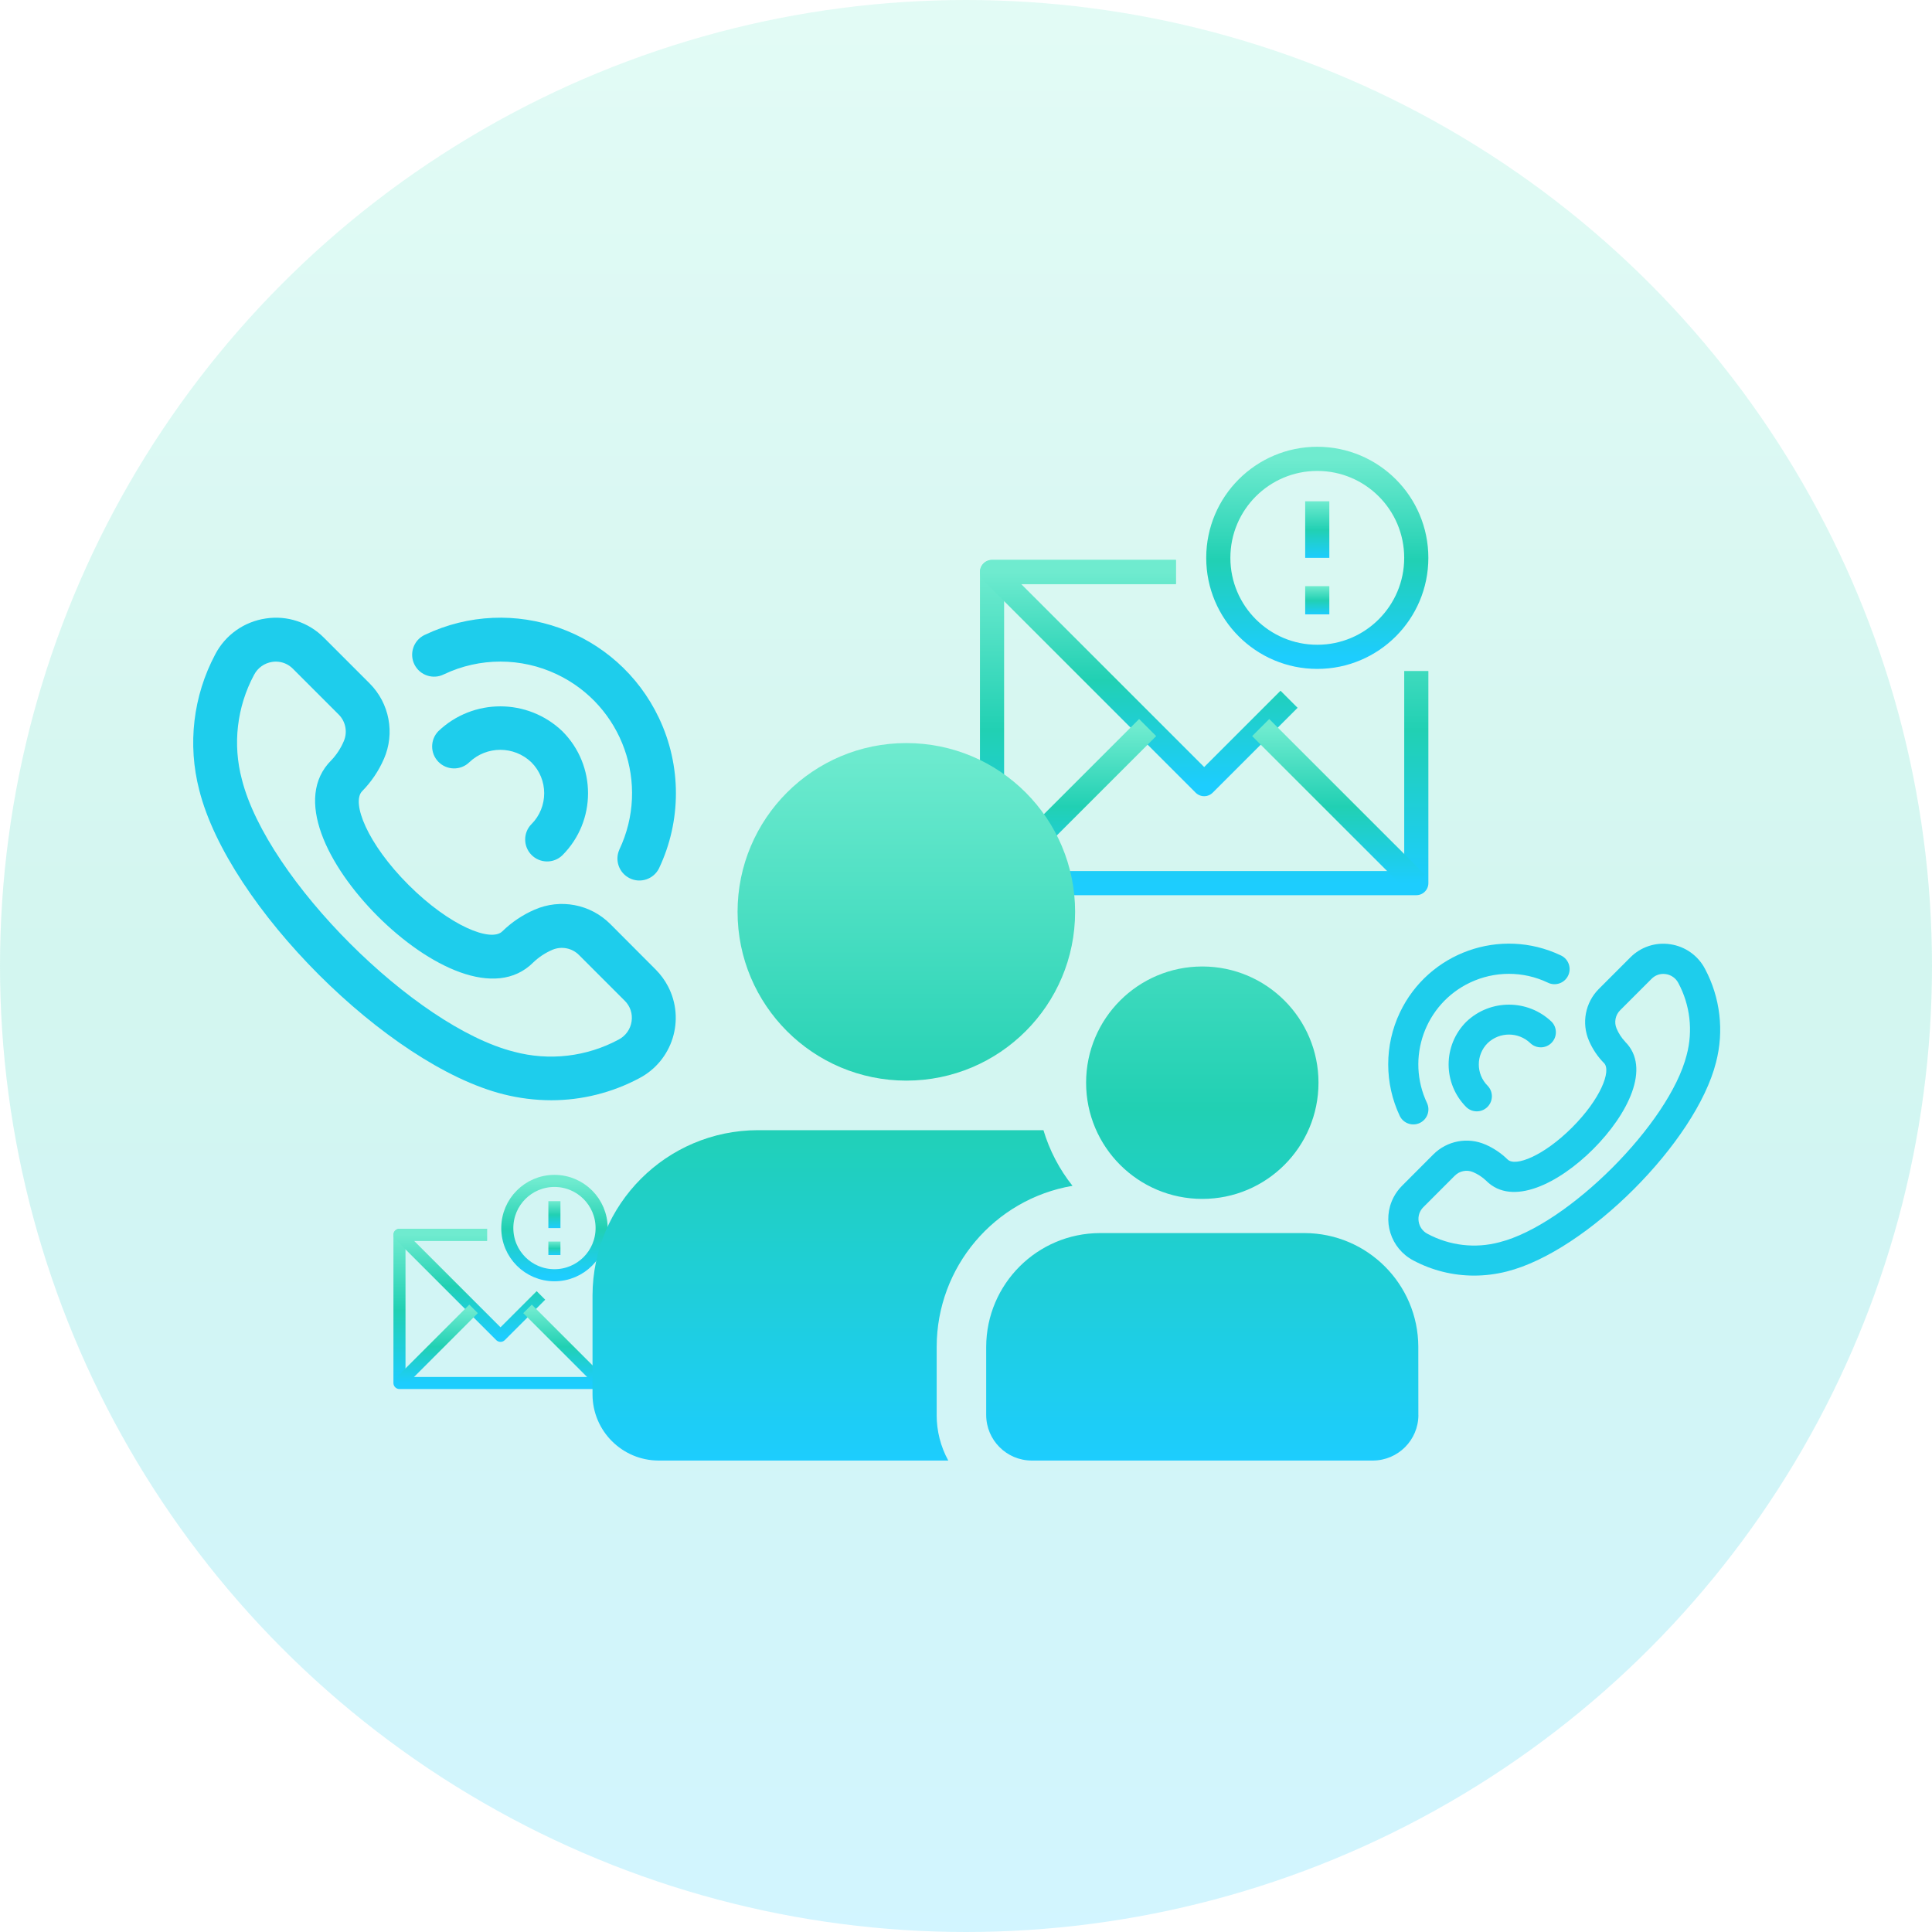 <svg width="80" height="80" viewBox="0 0 80 80" fill="none" xmlns="http://www.w3.org/2000/svg">
<circle cx="40" cy="40" r="40" fill="url(#paint0_linear_434_867)" fill-opacity="0.2"/>
<path d="M48.691 23.685H41.078V36.568H58.646V27.784" stroke="url(#paint1_linear_434_867)" stroke-linejoin="round"/>
<path d="M48.691 23.685H41.078L49.862 32.469L53.377 28.955" stroke="url(#paint2_linear_434_867)" stroke-linejoin="round"/>
<path d="M41.078 36.568L47.521 30.127" stroke="url(#paint3_linear_434_867)" stroke-linejoin="round"/>
<path d="M58.645 36.568L52.203 30.127" stroke="url(#paint4_linear_434_867)" stroke-linejoin="round"/>
<path d="M54.546 27.198C56.81 27.198 58.645 25.363 58.645 23.099C58.645 20.835 56.81 19 54.546 19C52.282 19 50.447 20.835 50.447 23.099C50.447 25.363 52.282 27.198 54.546 27.198Z" stroke="url(#paint5_linear_434_867)" stroke-linejoin="round"/>
<path d="M54.545 24.271V25.441" stroke="url(#paint6_linear_434_867)" stroke-linejoin="round"/>
<path d="M54.545 23.099V20.757" stroke="url(#paint7_linear_434_867)" stroke-linejoin="round"/>
<path d="M15.897 31.426C16.362 30.361 16.127 29.121 15.306 28.299L13.412 26.405C12.782 25.768 11.884 25.473 11 25.611C10.104 25.743 9.327 26.296 8.911 27.098C7.995 28.822 7.76 30.827 8.251 32.717C9.458 37.513 16.049 44.104 20.845 45.311C21.492 45.474 22.157 45.558 22.825 45.559C24.094 45.559 25.343 45.246 26.463 44.651C27.846 43.93 28.382 42.224 27.661 40.842C27.528 40.588 27.358 40.356 27.157 40.153L25.267 38.258C24.444 37.437 23.204 37.202 22.139 37.666C21.642 37.881 21.19 38.184 20.802 38.563C20.338 39.027 18.631 38.353 16.919 36.644C15.207 34.934 14.537 33.226 14.997 32.76C15.376 32.374 15.682 31.92 15.897 31.424V31.426ZM15.633 37.933C17.717 40.014 20.518 41.417 22.082 39.852C22.312 39.631 22.581 39.454 22.874 39.329C23.251 39.169 23.689 39.255 23.977 39.547L25.871 41.441C26.097 41.664 26.201 41.982 26.152 42.296C26.105 42.618 25.905 42.898 25.616 43.047C24.29 43.76 22.742 43.94 21.287 43.551C17.166 42.511 11.055 36.399 10.016 32.275C9.628 30.819 9.808 29.27 10.521 27.942C10.671 27.654 10.951 27.455 11.272 27.408C11.323 27.4 11.374 27.395 11.424 27.396C11.689 27.396 11.941 27.502 12.127 27.69L14.021 29.584C14.312 29.872 14.398 30.308 14.238 30.685C14.114 30.98 13.937 31.252 13.716 31.484C12.151 33.045 13.552 35.844 15.633 37.933ZM25.644 35.183C26.935 32.464 25.779 29.213 23.06 27.922C21.58 27.219 19.862 27.219 18.383 27.922C17.935 28.148 17.389 27.967 17.163 27.52C16.938 27.072 17.118 26.526 17.565 26.3C17.578 26.294 17.591 26.288 17.604 26.282C21.229 24.56 25.563 26.102 27.285 29.728C28.222 31.7 28.223 33.988 27.286 35.961C27.06 36.408 26.514 36.589 26.067 36.363C25.633 36.144 25.448 35.624 25.646 35.182L25.644 35.184V35.183ZM22.002 34.132C22.711 33.422 22.711 32.272 22.002 31.564C21.283 30.877 20.151 30.877 19.433 31.564C19.073 31.912 18.498 31.902 18.149 31.541C17.809 31.189 17.809 30.631 18.149 30.279C19.586 28.905 21.849 28.905 23.286 30.279C24.704 31.697 24.704 33.998 23.286 35.416C22.925 35.764 22.35 35.755 22.001 35.393C21.661 35.041 21.661 34.483 22.001 34.131L22.002 34.132Z" fill="#1ECDEC"/>
<path d="M66.418 44.018C66.734 44.338 66.272 45.513 65.095 46.689C63.918 47.865 62.743 48.328 62.424 48.009C62.158 47.749 61.847 47.539 61.505 47.392C60.773 47.073 59.919 47.235 59.353 47.8L58.053 49.103C57.914 49.243 57.797 49.402 57.706 49.576C57.21 50.528 57.578 51.7 58.53 52.196C59.3 52.605 60.159 52.819 61.033 52.82C61.492 52.82 61.95 52.762 62.395 52.649C65.694 51.819 70.227 47.285 71.057 43.988C71.395 42.688 71.233 41.308 70.603 40.123C70.316 39.571 69.782 39.191 69.166 39.1C68.558 39.005 67.941 39.208 67.507 39.646L66.205 40.949C65.64 41.513 65.479 42.367 65.798 43.1C65.946 43.442 66.155 43.754 66.418 44.02V44.018ZM67.298 43.138C67.146 42.978 67.025 42.792 66.939 42.589C66.829 42.33 66.888 42.029 67.088 41.831L68.39 40.529C68.518 40.4 68.692 40.327 68.873 40.327C68.908 40.327 68.943 40.33 68.978 40.335C69.198 40.367 69.391 40.504 69.495 40.702C69.985 41.615 70.109 42.681 69.842 43.682C69.128 46.519 64.923 50.723 62.09 51.438C61.089 51.706 60.025 51.581 59.112 51.091C58.913 50.989 58.775 50.796 58.743 50.574C58.71 50.359 58.781 50.14 58.937 49.987L60.239 48.684C60.437 48.483 60.739 48.424 60.998 48.535C61.2 48.621 61.384 48.742 61.543 48.895C62.618 49.972 64.545 49.008 65.978 47.575C67.409 46.138 68.374 44.212 67.296 43.139L67.298 43.138ZM59.093 45.681C59.229 45.985 59.102 46.343 58.804 46.493C58.496 46.648 58.12 46.524 57.965 46.216C57.322 44.86 57.322 43.285 57.965 41.929C59.149 39.436 62.131 38.374 64.624 39.558C64.633 39.562 64.642 39.567 64.651 39.571C64.959 39.726 65.083 40.102 64.927 40.41C64.772 40.718 64.396 40.842 64.088 40.687C63.071 40.203 61.89 40.203 60.871 40.687C59.001 41.575 58.205 43.81 59.093 45.681ZM61.6 45.828C61.36 46.076 60.965 46.083 60.716 45.843C59.74 44.867 59.74 43.285 60.716 42.309C61.704 41.364 63.261 41.364 64.25 42.309C64.484 42.552 64.484 42.935 64.25 43.177C64.011 43.426 63.615 43.432 63.366 43.193C62.872 42.721 62.094 42.721 61.6 43.193C61.112 43.681 61.112 44.471 61.6 44.959C61.834 45.202 61.834 45.585 61.6 45.828Z" fill="#1ECDEC"/>
<path d="M20.167 51.13H16.541V57.267H24.91V53.083" stroke="url(#paint8_linear_434_867)" stroke-width="0.5" stroke-linejoin="round"/>
<path d="M20.167 51.13H16.541L20.725 55.314L22.399 53.641" stroke="url(#paint9_linear_434_867)" stroke-width="0.5" stroke-linejoin="round"/>
<path d="M16.541 57.267L19.609 54.198" stroke="url(#paint10_linear_434_867)" stroke-width="0.5" stroke-linejoin="round"/>
<path d="M24.913 57.267L21.844 54.198" stroke="url(#paint11_linear_434_867)" stroke-width="0.5" stroke-linejoin="round"/>
<path d="M22.959 52.805C24.038 52.805 24.912 51.931 24.912 50.852C24.912 49.773 24.038 48.899 22.959 48.899C21.88 48.899 21.006 49.773 21.006 50.852C21.006 51.931 21.88 52.805 22.959 52.805Z" stroke="url(#paint12_linear_434_867)" stroke-width="0.5" stroke-linejoin="round"/>
<path d="M22.957 51.409V51.968" stroke="url(#paint13_linear_434_867)" stroke-width="0.5" stroke-linejoin="round"/>
<path d="M22.957 50.852V49.736" stroke="url(#paint14_linear_434_867)" stroke-width="0.5" stroke-linejoin="round"/>
<path d="M38.785 58.595C38.785 59.252 38.949 59.901 39.266 60.478H27.271C25.762 60.475 24.538 59.252 24.535 57.742V53.638C24.546 49.864 27.602 46.809 31.375 46.798H43.207C43.457 47.636 43.866 48.418 44.41 49.102C41.163 49.659 38.79 52.473 38.786 55.767V58.595H38.785ZM37.53 44.746C33.67 44.746 30.541 41.617 30.541 37.758C30.541 33.898 33.67 30.769 37.53 30.769C41.389 30.769 44.518 33.898 44.518 37.758C44.518 41.617 41.389 44.746 37.53 44.746ZM58.733 58.595C58.729 59.633 57.888 60.474 56.849 60.478H42.72C41.681 60.475 40.84 59.634 40.836 58.595V55.767C40.844 53.171 42.948 51.067 45.544 51.059H54.021C56.618 51.067 58.721 53.171 58.729 55.767L58.731 58.595H58.733ZM54.596 44.832C54.596 47.49 52.442 49.644 49.785 49.644C47.127 49.644 44.973 47.49 44.973 44.832C44.973 42.175 47.127 40.02 49.785 40.02C52.442 40.02 54.596 42.175 54.596 44.832Z" fill="url(#paint15_linear_434_867)"/>
<defs>
<linearGradient id="paint0_linear_434_867" x1="40" y1="79.985" x2="40" y2="0.015" gradientUnits="userSpaceOnUse">
<stop stop-color="#1DCDFE"/>
<stop offset="0.49" stop-color="#21D0B3"/>
<stop offset="1" stop-color="#6FEBCF"/>
</linearGradient>
<linearGradient id="paint1_linear_434_867" x1="49.862" y1="36.566" x2="49.862" y2="23.688" gradientUnits="userSpaceOnUse">
<stop stop-color="#1DCDFE"/>
<stop offset="0.49" stop-color="#21D0B3"/>
<stop offset="1" stop-color="#6FEBCF"/>
</linearGradient>
<linearGradient id="paint2_linear_434_867" x1="47.227" y1="32.468" x2="47.227" y2="23.687" gradientUnits="userSpaceOnUse">
<stop stop-color="#1DCDFE"/>
<stop offset="0.49" stop-color="#21D0B3"/>
<stop offset="1" stop-color="#6FEBCF"/>
</linearGradient>
<linearGradient id="paint3_linear_434_867" x1="44.299" y1="36.567" x2="44.299" y2="30.128" gradientUnits="userSpaceOnUse">
<stop stop-color="#1DCDFE"/>
<stop offset="0.49" stop-color="#21D0B3"/>
<stop offset="1" stop-color="#6FEBCF"/>
</linearGradient>
<linearGradient id="paint4_linear_434_867" x1="55.424" y1="36.567" x2="55.424" y2="30.128" gradientUnits="userSpaceOnUse">
<stop stop-color="#1DCDFE"/>
<stop offset="0.49" stop-color="#21D0B3"/>
<stop offset="1" stop-color="#6FEBCF"/>
</linearGradient>
<linearGradient id="paint5_linear_434_867" x1="54.546" y1="27.196" x2="54.546" y2="19.002" gradientUnits="userSpaceOnUse">
<stop stop-color="#1DCDFE"/>
<stop offset="0.49" stop-color="#21D0B3"/>
<stop offset="1" stop-color="#6FEBCF"/>
</linearGradient>
<linearGradient id="paint6_linear_434_867" x1="55.045" y1="25.441" x2="55.045" y2="24.271" gradientUnits="userSpaceOnUse">
<stop stop-color="#1DCDFE"/>
<stop offset="0.49" stop-color="#21D0B3"/>
<stop offset="1" stop-color="#6FEBCF"/>
</linearGradient>
<linearGradient id="paint7_linear_434_867" x1="55.045" y1="23.098" x2="55.045" y2="20.758" gradientUnits="userSpaceOnUse">
<stop stop-color="#1DCDFE"/>
<stop offset="0.49" stop-color="#21D0B3"/>
<stop offset="1" stop-color="#6FEBCF"/>
</linearGradient>
<linearGradient id="paint8_linear_434_867" x1="20.725" y1="57.266" x2="20.725" y2="51.132" gradientUnits="userSpaceOnUse">
<stop stop-color="#1DCDFE"/>
<stop offset="0.49" stop-color="#21D0B3"/>
<stop offset="1" stop-color="#6FEBCF"/>
</linearGradient>
<linearGradient id="paint9_linear_434_867" x1="19.47" y1="55.313" x2="19.47" y2="51.131" gradientUnits="userSpaceOnUse">
<stop stop-color="#1DCDFE"/>
<stop offset="0.49" stop-color="#21D0B3"/>
<stop offset="1" stop-color="#6FEBCF"/>
</linearGradient>
<linearGradient id="paint10_linear_434_867" x1="18.075" y1="57.267" x2="18.075" y2="54.199" gradientUnits="userSpaceOnUse">
<stop stop-color="#1DCDFE"/>
<stop offset="0.49" stop-color="#21D0B3"/>
<stop offset="1" stop-color="#6FEBCF"/>
</linearGradient>
<linearGradient id="paint11_linear_434_867" x1="23.378" y1="57.267" x2="23.378" y2="54.199" gradientUnits="userSpaceOnUse">
<stop stop-color="#1DCDFE"/>
<stop offset="0.49" stop-color="#21D0B3"/>
<stop offset="1" stop-color="#6FEBCF"/>
</linearGradient>
<linearGradient id="paint12_linear_434_867" x1="22.959" y1="52.804" x2="22.959" y2="48.9" gradientUnits="userSpaceOnUse">
<stop stop-color="#1DCDFE"/>
<stop offset="0.49" stop-color="#21D0B3"/>
<stop offset="1" stop-color="#6FEBCF"/>
</linearGradient>
<linearGradient id="paint13_linear_434_867" x1="23.457" y1="51.968" x2="23.457" y2="51.409" gradientUnits="userSpaceOnUse">
<stop stop-color="#1DCDFE"/>
<stop offset="0.49" stop-color="#21D0B3"/>
<stop offset="1" stop-color="#6FEBCF"/>
</linearGradient>
<linearGradient id="paint14_linear_434_867" x1="23.457" y1="50.852" x2="23.457" y2="49.736" gradientUnits="userSpaceOnUse">
<stop stop-color="#1DCDFE"/>
<stop offset="0.49" stop-color="#21D0B3"/>
<stop offset="1" stop-color="#6FEBCF"/>
</linearGradient>
<linearGradient id="paint15_linear_434_867" x1="41.634" y1="60.473" x2="41.634" y2="30.775" gradientUnits="userSpaceOnUse">
<stop stop-color="#1DCDFE"/>
<stop offset="0.49" stop-color="#21D0B3"/>
<stop offset="1" stop-color="#6FEBCF"/>
</linearGradient>
</defs>
</svg>
